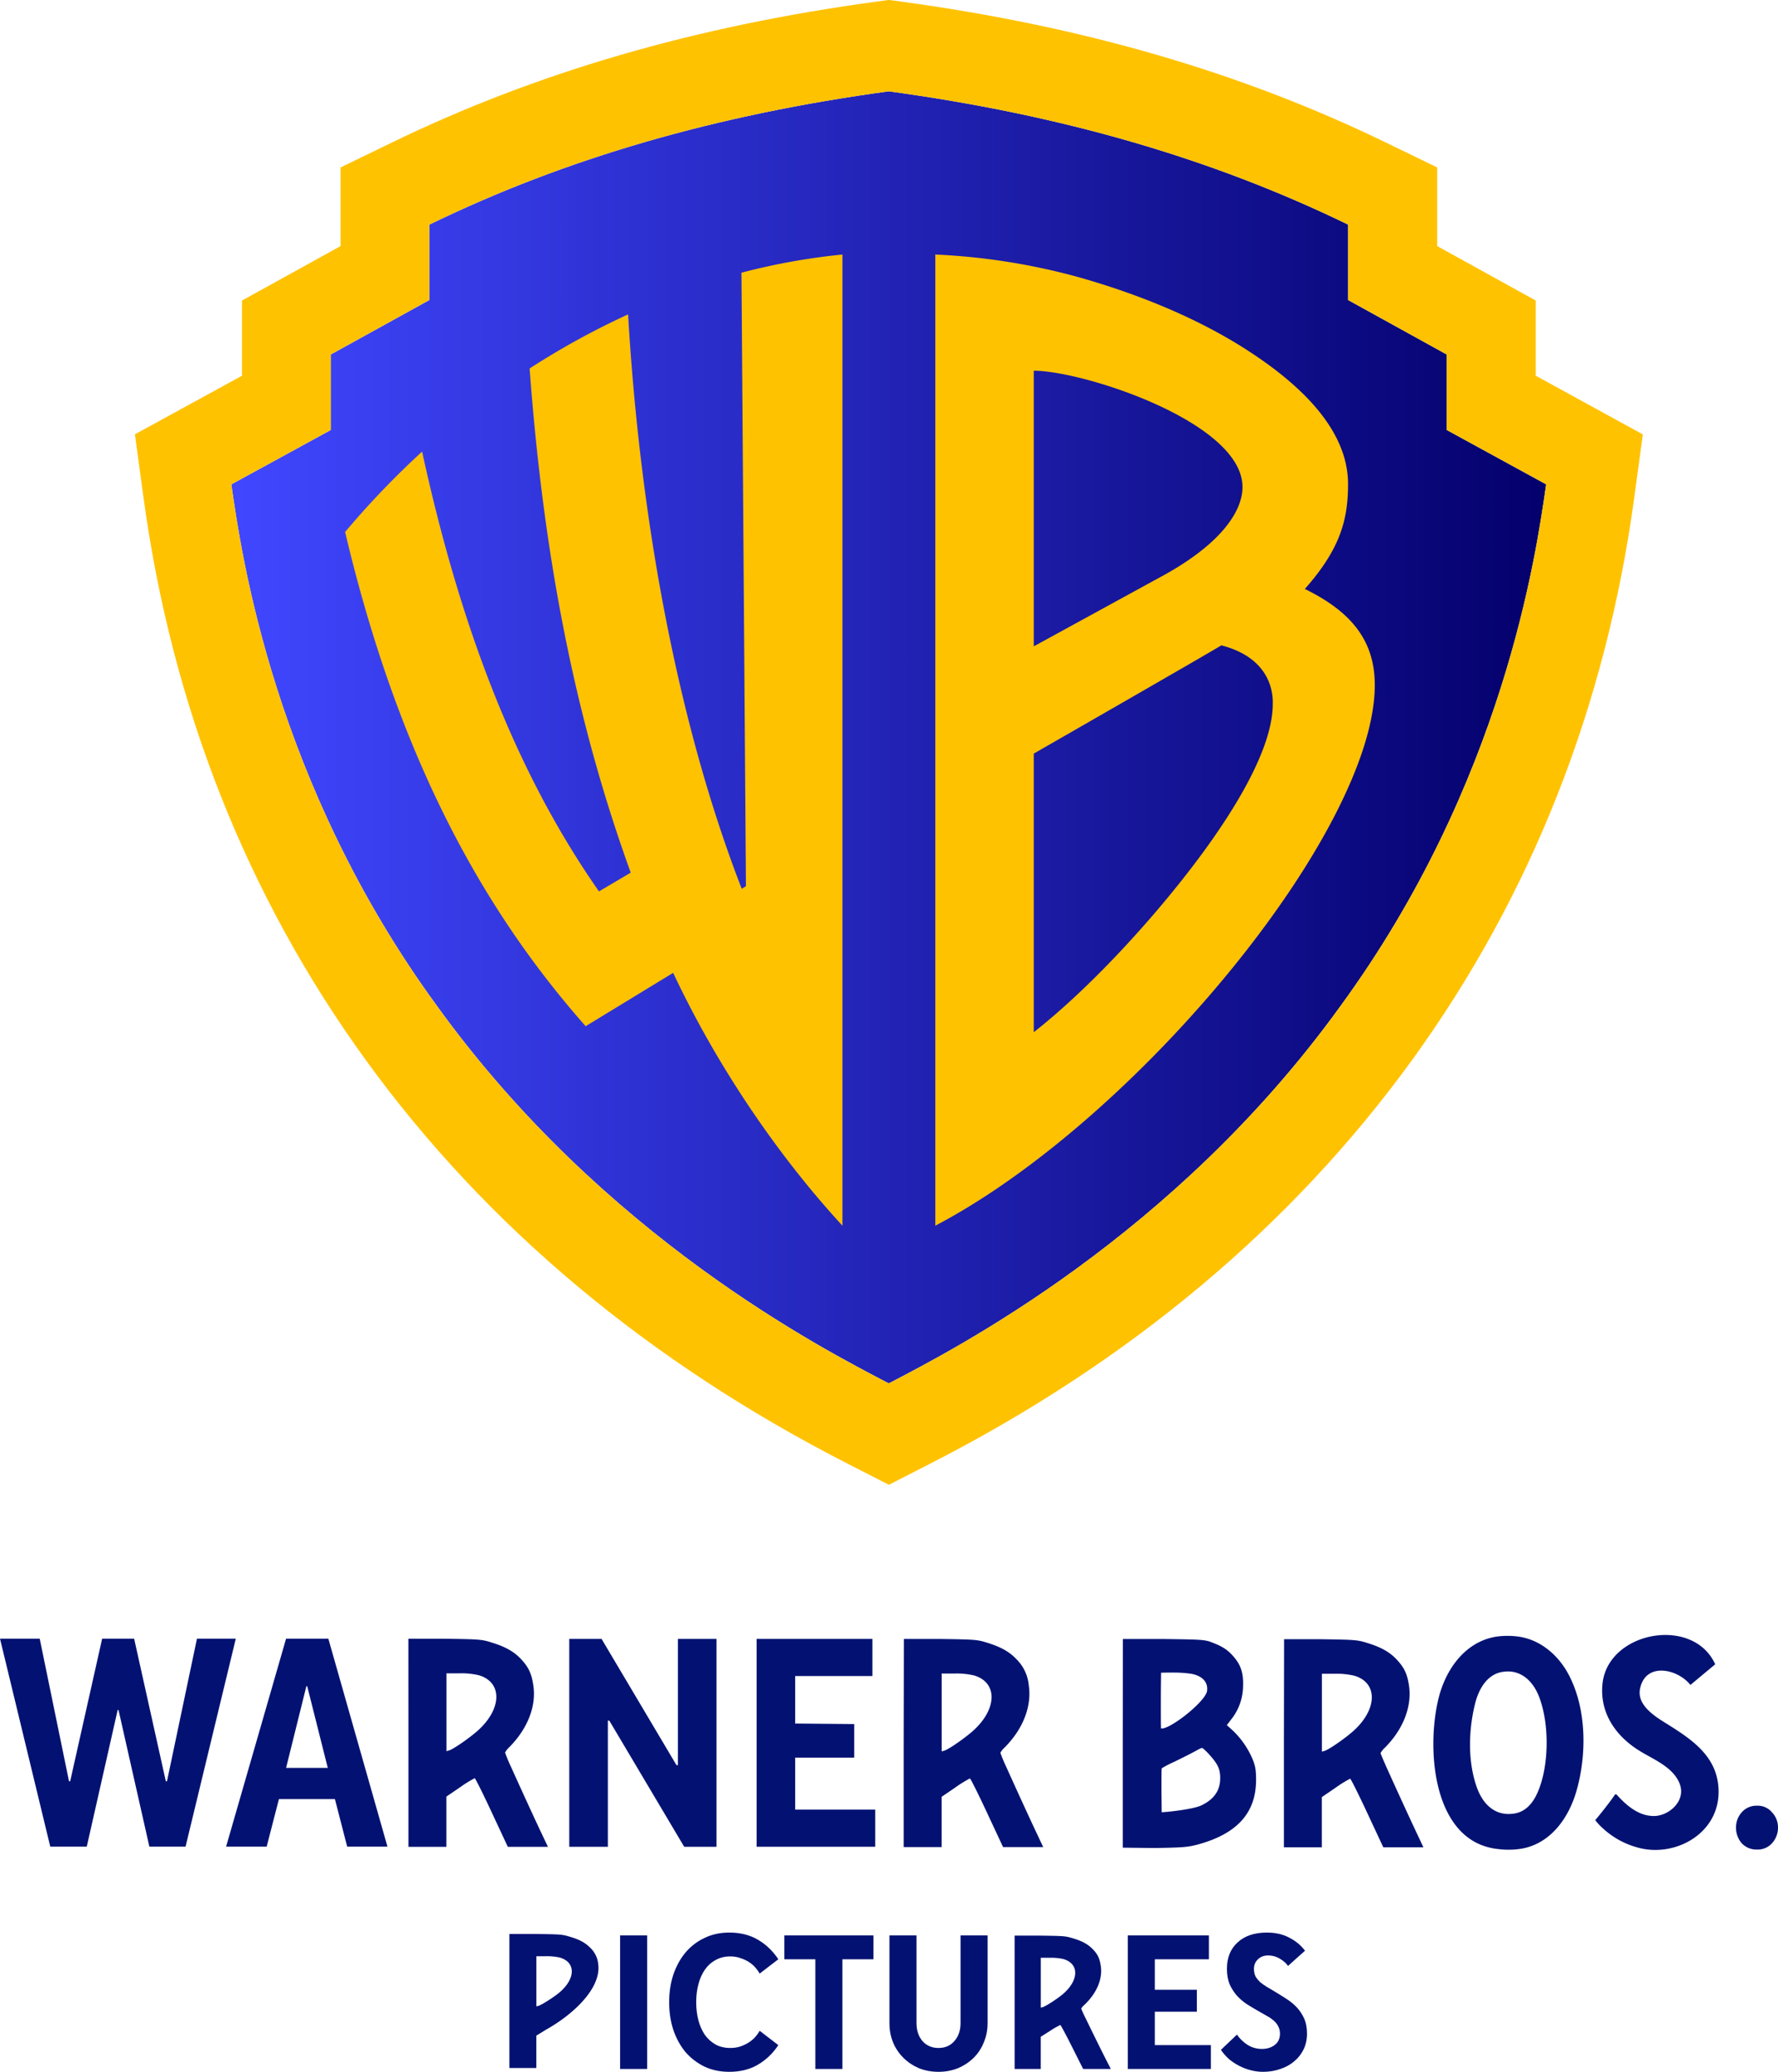 <?xml version="1.0" encoding="UTF-8" standalone="no"?>
<svg
   xmlns:dc="http://purl.org/dc/elements/1.1/"
   xmlns:cc="http://creativecommons.org/ns#"
   xmlns:rdf="http://www.w3.org/1999/02/22-rdf-syntax-ns#"
   xmlns:svg="http://www.w3.org/2000/svg"
   xmlns="http://www.w3.org/2000/svg"
   xmlns:sodipodi="http://sodipodi.sourceforge.net/DTD/sodipodi-0.dtd"
   xmlns:inkscape="http://www.inkscape.org/namespaces/inkscape"
   viewBox="0 0 788.801 918.968"
   version="1.1"
   id="svg112"
   sodipodi:docname="Warner Bros. Pictures 2023.svg"
   width="788.801"
   height="918.968"
   inkscape:version="1.0 (4035a4fb49, 2020-05-01)">
  <sodipodi:namedview
     inkscape:document-rotation="0"
     pagecolor="#ffffff"
     bordercolor="#666666"
     borderopacity="1"
     objecttolerance="10"
     gridtolerance="10"
     guidetolerance="10"
     inkscape:pageopacity="0"
     inkscape:pageshadow="2"
     inkscape:window-width="1920"
     inkscape:window-height="1009"
     id="namedview114"
     showgrid="false"
     inkscape:zoom="0.88288344"
     inkscape:cx="394.40054"
     inkscape:cy="463.82113"
     inkscape:window-x="-8"
     inkscape:window-y="-8"
     inkscape:window-maximized="1"
     inkscape:current-layer="Layer_1-2" />
  <defs
     id="defs9">
    <style
       id="style2">.cls-1{fill:url(#linear-gradient);}.cls-2{fill:#ffc200;}.cls-3{fill:#031272;}</style>
    <linearGradient
       id="linear-gradient"
       x1="-248.46"
       y1="467.21"
       x2="496.7"
       y2="467.21"
       gradientTransform="matrix(0.78,0,0,0.8,403.68,-45.8)"
       gradientUnits="userSpaceOnUse">
      <stop
         offset="0"
         stop-color="#4047ff"
         id="stop4" />
      <stop
         offset="1"
         stop-color="#04006c"
         id="stop6" />
    </linearGradient>
    <linearGradient
       id="linear-gradient-7"
       x1="-248.46"
       x2="496.7"
       y1="467.21"
       y2="467.21"
       gradientTransform="matrix(0.78,0,0,0.8,403.68,-45.8)"
       gradientUnits="userSpaceOnUse">
      <stop
         id="stop4-0"
         offset="0"
         stop-color="#4047ff" />
      <stop
         id="stop6-8"
         offset="1"
         stop-color="#04006c" />
    </linearGradient>
    <style
       id="style2-3">.cls-2{fill:#ffc200}.cls-3{fill:#031272}</style>
  </defs>
  <g
     id="Layer_2"
     data-name="Layer 2"
     transform="translate(-106.51)">
    <g
       id="Layer_1-2"
       data-name="Layer 1">
      <g
         transform="translate(218.839,175.188)"
         id="g1194">
        <g
           transform="translate(-112.476,-182.535)"
           id="g1366">
          <g
             id="g17862"
             transform="translate(-0.119,7.328)">
            <g
               id="g17936">
              <g
                 id="g18010">
                <g
                   id="g17788"
                   transform="translate(0,-6.524)">
                  <g
                     id="g18097">
                    <g
                       id="g4338"
                       transform="matrix(1.005,0,0,1.022,-1.026,-19.01)">
                      <g
                         id="text2252"
                         aria-label="PICTURES"
                         style="font-size:96.334px;line-height:1.25;font-family:'TT Norms Std Condensed';-inkscape-font-specification:'TT Norms Std Condensed, ';fill:#031272;fill-opacity:1;stroke-width:2.408"
                         transform="matrix(1.032,0,0,0.964,1.422,0)">
                        <g
                           id="g4375">
                          <g
                             id="g4397">
                            <g
                               id="g17707"
                               transform="matrix(1.032,0,0,1,-6.18,0.94)">
                              <g
                                 id="g18926">
                                <g
                                   id="g18852"
                                   transform="translate(0,1.154)">
                                <g
                                   id="g18999">
                                <g
                                   id="g19307">
                                <g
                                   id="g929">
                                <g
                                   id="g952">
                                <g
                                   id="g975">
                                <g
                                   id="g998">
                                <g
                                   id="g1021"
                                   transform="matrix(1.026,0,0,1.031,-5.118,-27.89)">
                                <g
                                   id="g1136">
                                <g
                                   id="g1044"
                                   transform="matrix(1.006,0,0,1,-1.262,-1.912)">
                                <g
                                   id="g3823">
                                <g
                                   id="g3945">
                                <g
                                   id="g3968">
                                <g
                                   id="g3988">
                                <g
                                   id="g4002">
                                <g
                                   id="g4176">
                                <g
                                   id="g4200">
                                <g
                                   id="g4224">
                                <g
                                   id="g4248">
                                <g
                                   id="g4610">
                                <g
                                   id="g4649">
                                <g
                                   id="g4721">
                                <g
                                   id="g4869">
                                <g
                                   id="g4943">
                                <g
                                   id="g2109"
                                   style="font-size:96.334px;line-height:1.25;font-family:'TT Norms Std Condensed';-inkscape-font-specification:'TT Norms Std Condensed, ';fill:#031272;fill-opacity:1;stroke-width:2.408"
                                   transform="matrix(0.905,0,0,0.984,-84.482,52.058)">
                                <g
                                   id="g1332-2">
                                <g
                                   id="g851-5">
                                <g
                                   id="g196-5">
                                <g
                                   id="g1166-8">
                                <g
                                   id="g1197-3">
                                <g
                                   id="g3097-8">
                                <g
                                   id="g3119-4">
                                <g
                                   id="g3580-4">
                                <g
                                   id="g860-9">
                                <path
                                   id="path852-7"
                                   d="M 792.56,215 C 788.12,246 773.83,347.28 701.19,446.68 627.31,549 530.16,598.69 500.86,614 471.55,598.68 374.4,549 300.52,446.66 227.88,347.25 213.59,246 209.14,215 l 44.14,-24.14 V 157.35 L 297,133.19 V 99.72 C 357.51,70.3 424.17,51 500.85,40.56 577.53,51 644.18,70.3 704.69,99.72 v 33.47 l 43.73,24.16 v 33.49 z"
                                   style="fill:url(#linear-gradient-7)" />
                                <path
                                   id="path854-6"
                                   d="M 787.94,166.78 V 133.41 L 744.21,109.25 V 74.35 L 721.77,63.45 C 658,32.45 587.52,11.75 506.22,0.73 L 500.91,0 495.59,0.73 c -81.3,11 -151.79,31.73 -215.54,62.72 l -22.44,10.9 v 34.9 l -43.74,24.16 v 33.37 l -47.51,26 3.75,27.7 c 12.59,92.94 45.82,177.06 98.72,250.06 53.46,73.77 125.62,134.12 214.49,179.46 l 17.59,9 17.58,-9 c 88.87,-45.29 161,-105.64 214.5,-179.41 52.89,-73 86.12,-157.12 98.71,-250.06 l 3.76,-27.7 z m 4.62,48.2 c -4.44,31 -18.73,132.28 -91.37,231.68 C 627.31,549 530.16,598.69 500.86,614 471.55,598.68 374.4,549 300.52,446.66 227.88,347.25 213.59,246 209.14,215 l 44.14,-24.14 V 157.35 L 297,133.19 V 99.72 C 357.51,70.3 424.17,51 500.85,40.56 577.53,51 644.18,70.3 704.69,99.72 v 33.47 l 43.73,24.16 v 33.49 z"
                                   class="cls-2" />
                                <path
                                   id="path856-4"
                                   d="m 435.49,121.09 2,272.25 -1.88,1.13 C 407.35,321.62 390.5,230.72 385.19,139.56 a 346.36,346.36 0 0 0 -43.69,24 c 6.1,82.71 20,155.07 44.86,223.76 l -14.09,8.33 C 335,342.29 310.55,277.41 293.79,200.46 a 382.55,382.55 0 0 0 -34.17,35.68 c 21.9,92.37 56.38,162.36 106.74,219.33 l 38.83,-23.68 c 19,40.43 45.75,80.32 75.11,112.21 V 113 a 287.38,287.38 0 0 0 -44.81,8.06 z"
                                   class="cls-2" />
                                <path
                                   id="path858-1"
                                   d="m 685.46,261.44 c 15.83,-17.87 19.19,-30.87 19.19,-46.6 0,-22.26 -18,-42.07 -44.26,-59.09 C 644.55,145.46 620.29,133 584.93,123 a 287.35,287.35 0 0 0 -63.41,-10 v 431 c 88.83,-46.63 194.42,-174.42 195,-239.44 0.17,-19.89 -10.12,-32.88 -31,-43.13 z M 565.2,164.56 c 21.87,0 92.62,22.82 92.62,51.63 0,10.39 -9,25.28 -37,40.26 l -55.62,30.44 z m 55.13,239 c -12.5,14.7 -33,37.11 -55.13,54.58 V 334.49 c 0,0 80.28,-46.08 83.23,-48.05 24,6.21 22.81,24.24 22.81,26.11 0,22.7 -22.78,57.86 -50.91,91 z"
                                   class="cls-2" />
                                </g>
                                </g>
                                </g>
                                </g>
                                </g>
                                </g>
                                </g>
                                </g>
                                </g>
                                </g>
                                </g>
                                </g>
                                </g>
                                </g>
                                </g>
                                </g>
                                </g>
                                </g>
                                </g>
                                </g>
                                </g>
                                </g>
                                </g>
                                </g>
                                </g>
                                </g>
                                </g>
                                </g>
                                </g>
                                </g>
                                </g>
                                </g>
                                </g>
                                </g>
                              </g>
                            </g>
                          </g>
                        </g>
                      </g>
                    </g>
                  </g>
                </g>
              </g>
            </g>
          </g>
          <g
             id="g1070"
             transform="translate(-106.51)">
            <path
               id="path4425"
               style="font-size:96.334px;line-height:1.25;font-family:'TT Norms Std Condensed';-inkscape-font-specification:'TT Norms Std Condensed, ';fill:#031272;fill-opacity:1;stroke-width:2.406"
               d="m 846.065,732.607 c -13.118,-0.242 -27.04,7.824 -28.466,21.626 -1.34,12.846 5.81,23.097 16.09,29.545 6.31,3.992 15.57,7.416 18.28,15.201 2.54,7.276 -4.85,13.874 -11.5,13.924 -6.89,0.05 -12.32,-4.731 -16.7,-9.602 h -0.589 c -1.68,2.675 -7,9.342 -8.8,11.438 a 25.27,25.222 0 0 0 3.67,3.883 36.58,36.511 0 0 0 15.05,8.235 c 16.4,4.68 36.35,-5.99 36,-25.183 -0.27,-14.573 -10.95,-22.118 -21.9,-29.005 -5.26,-3.304 -14.63,-8.474 -12.92,-16.37 2.57,-11.887 16.77,-8.613 22.32,-1.527 l 11,-9.172 c -3.96,-8.77 -12.56,-12.827 -21.534,-12.993 z m -71.524,0.398 a 35.89,35.822 0 0 0 -4.692,0.428 l 0.013,0.02 c -13.3,2.425 -21.81,14.343 -25,27.248 -5.56,22.568 -2.63,63.95 26.56,66.874 a 35.83,35.763 0 0 0 10.44,-0.21 c 12.73,-2.305 20.78,-13.574 24.23,-25.711 4.62,-16.24 4.48,-36.64 -3.66,-51.752 -4.71,-8.754 -13,-15.7 -23.18,-16.709 a 35.89,35.822 0 0 0 -4.708,-0.188 z m -667.884,1.235 22.3,92.255 h 16.19 l 13.71,-60.625 h 0.38 l 13.69,60.625 h 16.05 l 22.29,-92.255 h -17.23 l -13.3,63.26 h -0.51 l -14.06,-63.26 h -14.19 l -14.19,63.26 h -0.51 l -13,-63.26 z m 126.914,0 -26.61,92.255 h 18 l 5.44,-21.09 h 24.84 l 5.44,21.09 h 17.87 l -26.23,-92.255 z m 54.272,0.03 0.02,46.013 v 46.303 h 16.82 v -22.288 l 6,-4.083 a 52.53,52.431 0 0 1 6.57,-4.072 c 0.27,0 3.69,6.837 7.59,15.221 l 7.11,15.222 h 17.8 l -2.53,-5.34 c -2.56,-5.34 -9,-19.363 -13.84,-30.103 a 66.85,66.724 0 0 1 -2.66,-6.379 9.48,9.462 0 0 1 1.95,-2.465 c 8.15,-8.254 12.06,-18.335 10.55,-27.578 -0.76,-5.11 -2.17,-7.985 -5.48,-11.488 -3.09,-3.274 -6.84,-5.4 -13,-7.296 -4.34,-1.388 -5.48,-1.438 -20.73,-1.667 z m 71.367,0.08 v 92.206 h 17.12 v -55.985 h 0.63 l 33.24,55.985 h 14.33 V 734.35 h -17.12 v 55.985 h -0.64 L 373.54,734.35 Z m 83.105,0 v 92.186 h 52.64 v -16.469 h -35.52 V 787.02 h 26.19 v -14.9 l -26.19,-0.23 v -21.07 h 34.25 v -16.47 z m 65.349,0.02 -0.1,46.013 v 46.303 h 16.83 v -22.288 l 6,-4.082 a 53.63,53.53 0 0 1 6.56,-4.073 c 0.27,0 3.69,6.837 7.6,15.221 l 7.11,15.222 h 17.8 l -2.5,-5.34 c -2.55,-5.34 -9,-19.364 -13.83,-30.103 a 66.85,66.724 0 0 1 -2.66,-6.378 9.39,9.372 0 0 1 2,-2.476 c 8.14,-8.214 12,-18.325 10.58,-27.567 a 18.67,18.635 0 0 0 -5.48,-11.499 c -3.09,-3.273 -6.84,-5.4 -13,-7.296 -4.34,-1.377 -5.48,-1.428 -20.73,-1.657 z m 97.142,0.02 -0.04,46.402 v 46.154 l 14.34,0.16 c 13.08,-0.23 14.72,-0.4 19.57,-1.728 17,-4.8 25.18,-13.973 25.23,-28.426 0,-4.162 -0.27,-5.889 -1.3,-8.664 a 38.19,38.118 0 0 0 -8.83,-13.115 l -2.84,-2.595 2,-2.605 a 24,23.955 0 0 0 5.18,-14.094 c 0.27,-5.988 -0.76,-9.532 -3.81,-13.235 -2.73,-3.294 -5.07,-4.85 -9.71,-6.637 -3.37,-1.328 -4.3,-1.388 -21.63,-1.617 z m 71.53,0.09 -0.079,46.013 v 46.303 h 16.83 v -22.288 l 6,-4.083 a 53.63,53.53 0 0 1 6.56,-4.072 c 0.27,0 3.69,6.837 7.6,15.221 l 7.11,15.222 h 17.79 l -2.5,-5.34 c -2.55,-5.34 -9,-19.363 -13.84,-30.103 -1.46,-3.274 -2.66,-6.09 -2.66,-6.379 a 9.38,9.362 0 0 1 2,-2.465 c 8.14,-8.224 12,-18.335 10.58,-27.578 -0.76,-5.12 -2.17,-7.985 -5.48,-11.488 -3.09,-3.284 -6.84,-5.41 -13,-7.296 -4.35,-1.388 -5.49,-1.438 -20.74,-1.667 z m 99.604,14.3 c 6.488,0.148 11.156,4.99 13.58,11.383 4.15,10.979 4.29,26.53 0.94,37.74 -1.81,6.048 -5,12.625 -11.661,13.843 -8.51,1.547 -14.23,-3.793 -17,-11.688 -4,-11.33 -3.65,-25.102 -0.81,-36.66 1.52,-6.419 5.13,-13.146 12,-14.384 h 0.06 c 1,-0.18 1.965,-0.254 2.892,-0.233 z m -148.544,0.492 a 55.63,55.525 0 0 1 8,0.58 h -0.05 c 5,0.997 7.47,3.921 6.76,7.914 -1.48,5.09 -16.6,16.858 -20.35,16.309 -0.07,-1.168 -0.09,-3.084 -0.09,-12.037 0,-5.989 0.11,-12.686 0.11,-12.686 0,0 1.53,-0.08 5.62,-0.08 z m -322.683,0.339 h 5.86 a 33,32.938 0 0 1 8.79,0.919 h -0.03 c 10.42,3.273 9.93,15.16 -1,24.753 -3.85,3.333 -10.42,7.875 -12.37,8.504 l -1.25,0.349 z m 219.712,0.09 h 5.859 a 33.38,33.317 0 0 1 8.79,0.919 h -0.03 c 10.42,3.283 9.93,15.17 -1,24.762 -3.85,3.334 -10.42,7.876 -12.37,8.505 l -1.25,0.35 z m 168.692,0.11 h 5.86 a 32.88,32.818 0 0 1 8.76,0.928 c 10.42,3.274 9.93,15.161 -1,24.753 -3.86,3.334 -10.42,7.875 -12.38,8.504 l -1.24,0.35 z m -450.546,5.52 h 0.38 l 9.12,36.24 h -18.5 z m 397.365,27.417 c 0.1,0 0.186,0.014 0.26,0.051 a 24.31,24.264 0 0 1 3.38,3.354 v -0.02 c 3.44,3.872 4.42,6.118 4.42,9.981 0,5.49 -2.78,9.472 -8.5,12.137 -3.17,1.437 -11.08,2.406 -14.67,2.775 l -2.79,0.22 -0.09,-9.602 c 0,-7.067 0,-8.644 0.1,-9.901 a 47.81,47.72 0 0 1 5.62,-2.905 c 0,0 5.73,-2.805 7.94,-3.993 2.275,-1.17 3.631,-2.08 4.33,-2.096 z m 246.21,25.584 a 8.64,8.624 0 0 0 -6.83,2.995 10,9.981 0 0 0 -2.48,6.737 10.48,10.46 0 0 0 2.48,6.867 8.83,8.813 0 0 0 6.83,2.844 8.43,8.414 0 0 0 6.7,-2.844 10.16,10.14 0 0 0 2.611,-6.867 9.66,9.642 0 0 0 -2.61,-6.737 8.25,8.234 0 0 0 -6.7,-2.995 z" />
          </g>
          <g
             id="g1093"
             transform="matrix(0.978,0,0,1,7.466,0.23)">
            <g
               id="g1102-6"
               transform="matrix(1.063,0,0,1,18.284,202.85)">
              <g
                 id="g2294">
                <g
                   id="g2305">
                  <g
                     aria-label="ICTURES"
                     transform="matrix(1.022,0,0,1.012,-3.24,-27.247)"
                     id="text1716"
                     style="font-size:83.622px;line-height:1.25;font-family:TTNormsStdCond-Bold;-inkscape-font-specification:TTNormsStdCond-Bold;fill:#031272;fill-opacity:1;stroke-width:2.091">
                    <g
                       id="g2339">
                      <g
                         id="g2356">
                        <g
                           id="g2316"
                           transform="translate(-627.013,-200.888)">
                          <path
                             id="path30-4-9-3-7"
                             d="m 834.36,895.21 v 29.827 h 11.491 v -14.36 l 4.1,-2.628 c 10.56,-6.053 23.889,-17.946 22.3,-29.305 a 12.112,11.836 0 0 0 -3.739,-7.406 c -2.111,-2.111 -4.668,-3.48 -8.878,-4.7 -2.964,-0.888 -3.744,-0.92 -14.16,-1.067 h -11.113 z m 21.496,-19.173 c 7.118,2.116 6.784,9.774 -0.685,15.953 -2.625,2.148 -7.11,5.07 -8.446,5.478 l -0.852,0.224 v -22.246 h 4.004 a 21.971,19.894 0 0 1 5.996,0.591 z"
                             class="cls-3"
                             style="font-size:96.334px;line-height:1.25;font-family:'TT Norms Std Condensed';-inkscape-font-specification:'TT Norms Std Condensed, ';fill:#031272;fill-opacity:1;stroke-width:1.596"
                             transform="matrix(0.978,0,0,0.988,3.17,26.926)" />
                          <path
                             d="m 865.39,882.747 h 11.288 v 58.536 H 865.39 Z"
                             id="path1996"
                             style="fill:#031272;fill-opacity:1" />
                          <path
                             d="m 910.963,942.537 q -5.686,0 -10.285,-2.258 -4.6,-2.341 -7.944,-6.355 -3.261,-4.098 -5.101,-9.7 -1.756,-5.603 -1.756,-12.209 0,-6.606 1.756,-12.125 1.84,-5.603 5.1,-9.7 3.346,-4.098 7.945,-6.355 4.599,-2.342 10.285,-2.342 6.94,0 12.042,3.178 5.1,3.177 8.446,8.53 l -7.777,6.27 q -0.67,-1.254 -1.756,-2.591 -1.087,-1.338 -2.676,-2.425 -1.589,-1.088 -3.596,-1.757 -1.923,-0.752 -4.265,-0.752 -3.428,0 -6.104,1.589 -2.676,1.505 -4.516,4.264 -1.756,2.676 -2.675,6.356 -0.92,3.595 -0.92,7.86 0,4.265 0.92,7.944 0.92,3.596 2.675,6.355 1.84,2.676 4.516,4.265 2.676,1.505 6.104,1.505 2.342,0 4.265,-0.669 2.007,-0.752 3.596,-1.84 1.589,-1.086 2.676,-2.424 1.087,-1.338 1.756,-2.593 l 7.777,6.272 q -3.345,5.352 -8.446,8.53 -5.101,3.177 -12.042,3.177 z"
                             id="path1998"
                             style="fill:#031272;fill-opacity:1" />
                          <path
                             d="m 946.92,893.2 h -12.96 v -10.453 h 37.211 V 893.2 H 958.21 v 48.083 h -11.29 z"
                             id="path2000"
                             style="fill:#031272;fill-opacity:1" />
                          <path
                             d="m 998.348,942.537 q -4.432,0 -8.195,-1.589 -3.68,-1.672 -6.439,-4.515 -2.76,-2.844 -4.348,-6.774 -1.505,-3.93 -1.505,-8.446 v -38.466 h 11.289 v 38.466 q 0,4.767 2.508,7.86 2.593,3.011 6.69,3.011 4.098,0 6.606,-3.01 2.592,-3.094 2.592,-7.86 v -38.467 h 11.29 v 38.466 q 0,4.516 -1.59,8.446 -1.505,3.93 -4.264,6.774 -2.76,2.843 -6.523,4.515 -3.763,1.589 -8.11,1.589 z"
                             id="path2002"
                             style="fill:#031272;fill-opacity:1" />
                          <path
                             id="path30-4-9-4-7-3-5-6"
                             d="m 1030.124,911.965 v 29.318 h 10.914 V 927.17 l 3.894,-2.584 a 34.085,33.198 0 0 1 4.263,-2.579 c 0.175,0 2.394,4.33 4.925,9.638 l 4.614,9.638 h 11.55 l -1.643,-3.382 c -1.66,-3.38 -5.84,-12.26 -8.98,-19.06 a 43.377,42.248 0 0 1 -1.726,-4.038 6.152,5.991 0 0 1 1.266,-1.562 c 5.288,-5.226 7.825,-11.609 6.845,-17.46 -0.493,-3.236 -1.408,-5.057 -3.556,-7.275 -2.005,-2.073 -4.438,-3.419 -8.435,-4.62 -2.816,-0.878 -3.556,-0.91 -13.452,-1.055 h -10.491 z m 20.42,-18.84 c 6.762,2.073 6.444,9.6 -0.648,15.674 -2.498,2.11 -6.761,4.986 -8.026,5.384 l -0.812,0.221 v -21.86 h 3.803 a 21.412,20.855 0 0 1 5.703,0.582 z"
                             class="cls-3"
                             style="font-size:96.334px;line-height:1.25;font-family:'TT Norms Std Condensed';-inkscape-font-specification:'TT Norms Std Condensed, ';fill:#031272;fill-opacity:1;stroke-width:1.542" />
                          <path
                             d="m 1077.37,882.747 h 33.868 V 893.2 h -22.578 v 13.38 h 17.56 v 9.616 h -17.56 v 14.634 h 23.414 v 10.453 h -34.703 z"
                             id="path2006"
                             style="fill:#031272;fill-opacity:1" />
                          <path
                             d="m 1133.815,942.537 q -2.508,0 -5.017,-0.669 -2.509,-0.669 -4.85,-1.923 -2.342,-1.255 -4.348,-3.01 -1.924,-1.84 -3.345,-4.015 l 6.69,-6.69 q 1.923,2.844 4.599,4.6 2.675,1.672 5.853,1.672 3.178,0 5.352,-1.756 2.174,-1.756 2.174,-4.933 0,-1.84 -0.753,-3.262 -0.668,-1.421 -1.923,-2.508 -1.254,-1.171 -2.927,-2.09 -1.588,-1.004 -3.344,-2.008 -2.258,-1.338 -4.683,-2.926 -2.342,-1.59 -4.265,-3.763 -1.84,-2.175 -3.094,-5.018 -1.17,-2.927 -1.17,-6.857 0,-7.275 4.431,-11.54 4.432,-4.348 12.293,-4.348 5.351,0 9.365,2.258 4.014,2.174 6.523,5.686 l -7.108,6.69 q -0.92,-1.589 -3.261,-3.094 -2.258,-1.505 -5.101,-1.505 -2.509,0 -4.181,1.672 -1.673,1.673 -1.673,4.181 0,1.924 0.67,3.345 0.752,1.338 1.923,2.509 1.254,1.087 2.843,2.09 1.589,1.004 3.345,2.09 2.257,1.422 4.599,3.011 2.425,1.59 4.348,3.68 1.923,2.09 3.178,4.933 1.254,2.843 1.254,6.774 0,3.763 -1.421,6.857 -1.422,3.094 -3.93,5.268 -2.426,2.174 -5.77,3.345 -3.345,1.254 -7.276,1.254 z"
                             id="path2008"
                             style="fill:#031272;fill-opacity:1" />
                        </g>
                      </g>
                    </g>
                  </g>
                </g>
              </g>
            </g>
          </g>
        </g>
      </g>
    </g>
  </g>
</svg>
